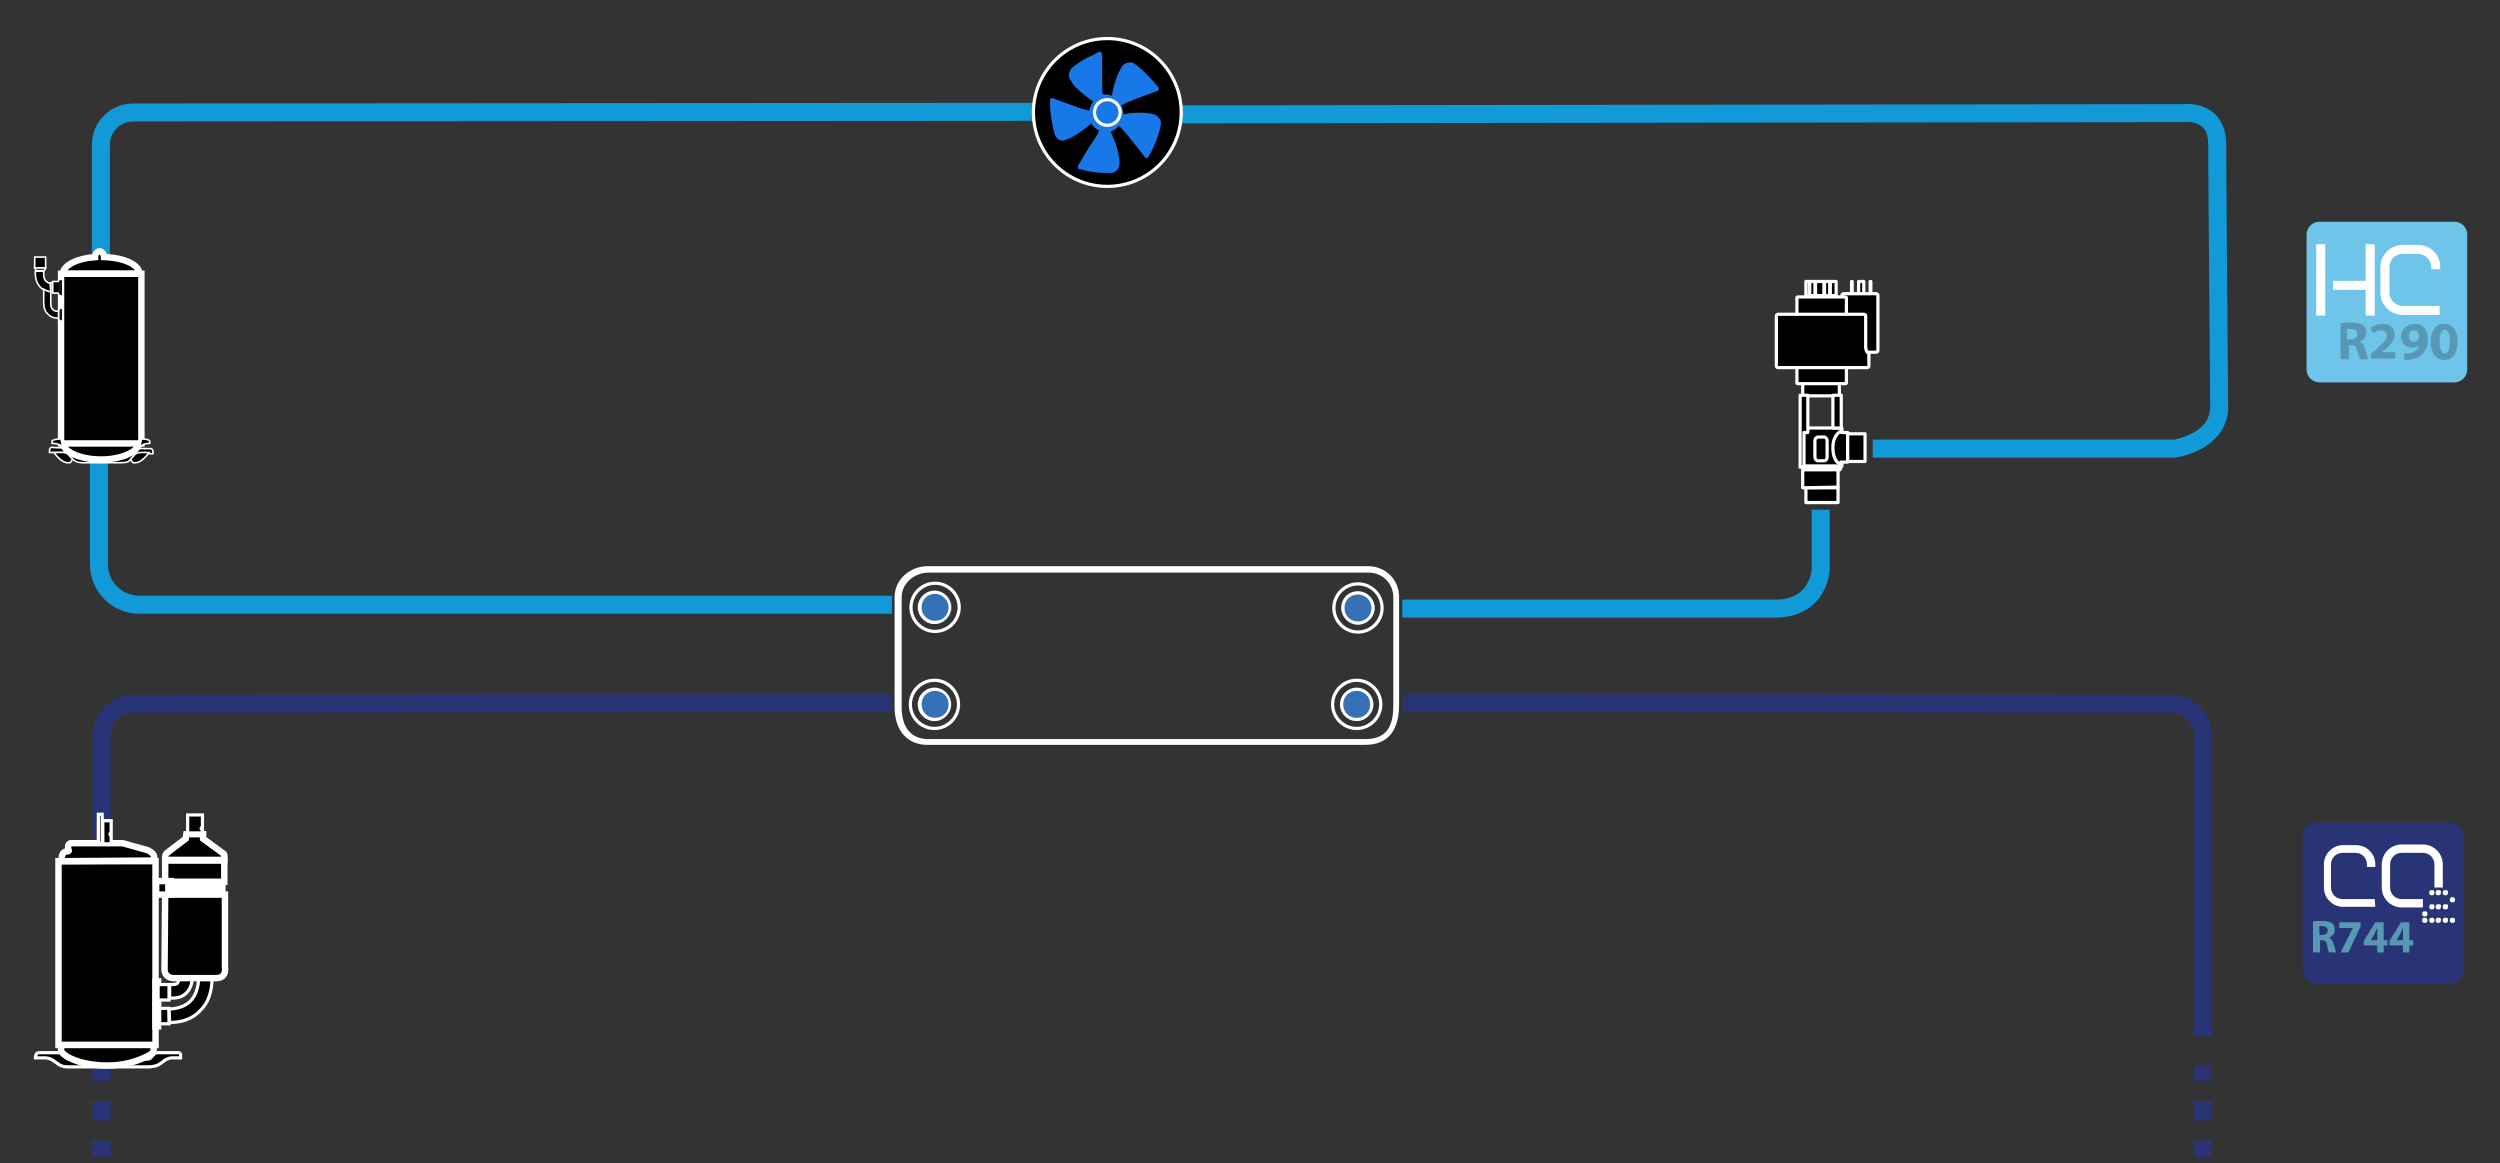 <?xml version="1.0" encoding="utf-8"?>
<!-- Generator: Adobe Illustrator 21.0.2, SVG Export Plug-In . SVG Version: 6.00 Build 0)  -->
<svg version="1.0" xmlns="http://www.w3.org/2000/svg" xmlns:xlink="http://www.w3.org/1999/xlink" x="0px" y="0px"
	 viewBox="0 0 389 181" style="enable-background:new 0 0 389 181;" xml:space="preserve">
<rect x="0" y="0" width="389" height="181" fill="#333333" stroke="none"/>
<style type="text/css">
	.st0{display:none;}
	.st1{display:inline;}
	.st2{fill:none;stroke:#119AD7;stroke-width:2.799;}
	.st3{fill:none;stroke:#283475;stroke-width:2.799;}
	.st4{fill:none;stroke:#FFFFFF;stroke-width:0.5;stroke-linecap:round;stroke-linejoin:round;}
	.st5{stroke:#FFFFFF;stroke-width:0.5;}
	.st6{fill:#1978E8;}
	.st7{fill:none;stroke:#FFFFFF;stroke-width:0.5;}
	.st8{fill:#283475;}
	.st9{fill:#FFFFFF;}
	.st10{fill:#5798B4;}
	.st11{fill:#6EC4E9;}
	.st12{fill:#3670B7;}
	.st13{fill:none;stroke:#283475;stroke-width:2.799;stroke-dasharray:3.083,3.083;}
	.st14{stroke:#FFFFFF;stroke-miterlimit:500;}
	.st15{stroke:#FFFFFF;stroke-width:0.5;stroke-miterlimit:500;}
	.st16{stroke:#FFFFFF;stroke-width:0.25;stroke-miterlimit:500;}
	.st17{fill:none;stroke:#1D1718;stroke-width:0.302;stroke-linecap:round;stroke-linejoin:round;stroke-miterlimit:500;}
</style>
<g id="Livello_2" class="st0">
	<rect y="0" class="st1" width="389" height="181"/>
</g>
<g id="Livello_1">
	<title>1-disegnotecnico</title>
	<desc>Created with Sketch.</desc>
	<path id="Stroke-1" class="st2" d="M161.3,17.4L20.7,17.5c-2.8,0-5,2.3-5,5v18.1"/>
	<path id="Stroke-1_1_" class="st3" d="M138.8,109.4l-118,0.1c-2.8,0-5,2.3-5,5v18.1"/>
	<path id="Stroke-1_2_" class="st3" d="M342.8,161.2v-46.7c0-2.8-2.3-5-5-5l-119.5-0.1"/>
	<path id="Stroke-5_1_" class="st2" d="M283.3,79.3v9.4c0,0-0.3,6-7.1,6s-58,0-58,0"/>
	<path id="Stroke-7_2_" class="st2" d="M179.3,17.8l160.5-0.2c0,0,5.2-0.7,5.2,4.9c0,5.4,0.2,25.4,0.3,40.8c0,5.5-6.9,6.5-6.9,6.5
		h-47"/>
	<path id="Stroke-13" class="st2" d="M138.8,94.1c-2.2,0-113.8,0-113.8,0h-3.3c-3.5,0-6.3-2.8-6.3-6.3V68.5"/>
	<g id="Group-14" transform="translate(365, 62)">
		<polyline id="Fill-150" points="-75.8,-16.5 -75.8,-18.2 -75,-18.2 -75,-16.5 		"/>
		<polyline id="Stroke-151" class="st4" points="-75.8,-16.5 -75.8,-18.2 -75,-18.2 -75,-16.5 		"/>
		<polyline id="Fill-153" points="-74,-16.5 -74,-18.2 -73.9,-18.2 -73.9,-16.5 		"/>
		<polyline id="Stroke-154" class="st4" points="-74,-16.5 -74,-18.2 -73.9,-18.2 -73.9,-16.5 		"/>
		<polyline id="Fill-156" points="-76.9,-16.5 -76.9,-18.2 -76.8,-18.2 -76.8,-16.5 		"/>
		<polyline id="Stroke-157" class="st4" points="-76.9,-16.5 -76.9,-18.2 -76.8,-18.2 -76.8,-16.5 		"/>
		<polygon id="Fill-159" points="-78.8,-0.4 -84.5,-0.4 -84.5,-2.4 -78.8,-2.4 		"/>
		<polygon id="Stroke-160" class="st4" points="-84.5,-0.4 -84.5,-2.4 -78.8,-2.4 -78.8,-0.4 		"/>
		<polygon id="Fill-161" points="-79.3,-15.6 -84,-15.6 -84,-15.9 -79.3,-15.9 		"/>
		<polygon id="Stroke-162" class="st4" points="-84,-15.6 -84,-15.9 -79.3,-15.9 -79.3,-15.6 		"/>
		<polygon id="Fill-163" points="-79.3,-16 -84,-16 -84,-18.2 -79.3,-18.2 		"/>
		<polygon id="Stroke-164" class="st4" points="-84,-16 -84,-18.2 -79.3,-18.2 -79.3,-16 		"/>
		<path id="Fill-165" d="M-72.8-7.5c0,0.2-0.1,0.3-0.3,0.3h-5c-0.2,0-0.3-0.1-0.3-0.3V-16c0-0.2,0.1-0.3,0.3-0.3h5
			c0.2,0,0.3,0.1,0.3,0.3V-7.5z"/>
		<path id="Stroke-166" class="st4" d="M-73.1-7.2h-5c-0.2,0-0.3-0.1-0.3-0.3V-16c0-0.2,0.1-0.3,0.3-0.3h5c0.2,0,0.3,0.1,0.3,0.3
			v8.5C-72.8-7.3-72.9-7.2-73.1-7.2z"/>
		<path id="Fill-167" d="M-77.7-2.4c0,0.1-0.1,0.1-0.3,0.1h-7.1c-0.2,0-0.3,0-0.3-0.1V-6c0-0.1,0.1-0.1,0.3-0.1h7.1
			c0.2,0,0.3,0,0.3,0.1V-2.4z"/>
		<path id="Stroke-168" class="st4" d="M-78-2.3h-7.1c-0.2,0-0.3,0-0.3-0.1V-6c0-0.1,0.1-0.1,0.3-0.1h7.1c0.2,0,0.3,0,0.3,0.1v3.6
			C-77.7-2.3-77.9-2.3-78-2.3z"/>
		<path id="Fill-169" d="M-77.7-10.9c0,0.1-0.1,0.1-0.3,0.1h-7.1c-0.2,0-0.3-0.1-0.3-0.1v-4.9c0-0.1,0.1-0.1,0.3-0.1h7.1
			c0.2,0,0.3,0.1,0.3,0.1V-10.9z"/>
		<path id="Stroke-170" class="st4" d="M-78-10.7h-7.1c-0.2,0-0.3-0.1-0.3-0.1v-4.9c0-0.1,0.1-0.1,0.3-0.1h7.1
			c0.2,0,0.3,0.1,0.3,0.1v4.9C-77.7-10.8-77.9-10.7-78-10.7z"/>
		<path id="Fill-171" d="M-74.6-7.9c0,0.8,0.5,0.9,0.5,0.9v1.9c0,0.2-0.1,0.3-0.3,0.3h-13.8c-0.2,0-0.3-0.1-0.3-0.3v-7.7
			c0-0.2,0.1-0.3,0.3-0.3H-75c0.2,0,0.3,0.1,0.3,0.3V-7.9z"/>
		<path id="Stroke-172" class="st4" d="M-74.2-7v1.9c0,0.2-0.1,0.3-0.3,0.3h-13.8c-0.2,0-0.3-0.1-0.3-0.3v-7.7
			c0-0.2,0.1-0.3,0.3-0.3H-75c0.2,0,0.3,0.1,0.3,0.3v4.9C-74.6-7.1-74.2-7-74.2-7z"/>
		<polygon id="Fill-173" points="-78.4,10.5 -78.4,4.6 -84.5,4.6 -84.4,10.5 		"/>
		<polygon id="Stroke-174" class="st4" points="-78.4,4.6 -84.5,4.6 -84.4,10.5 -78.4,10.5 		"/>
		<path id="Fill-175" d="M-80.7,9.1c0,0.3-0.2,0.6-0.5,0.6l-0.9,0c-0.3,0-0.5-0.3-0.5-0.6l0-2.5c0-0.3,0.2-0.6,0.5-0.6l0.9,0
			c0.3,0,0.5,0.3,0.5,0.6L-80.7,9.1z"/>
		<path id="Stroke-176" class="st4" d="M-81.2,9.7l-0.9,0c-0.3,0-0.5-0.3-0.5-0.6l0-2.5c0-0.3,0.2-0.6,0.5-0.6l0.9,0
			c0.3,0,0.5,0.3,0.5,0.6l0,2.5C-80.7,9.5-80.9,9.7-81.2,9.7z"/>
		<polygon id="Fill-177" points="-79.8,4.6 -78.5,4.6 -78.5,-0.5 -79.8,-0.5 		"/>
		<polygon id="Stroke-178" class="st4" points="-79.8,4.6 -78.5,4.6 -78.5,-0.5 -79.8,-0.5 		"/>
		<polygon id="Fill-179" points="-83.7,-0.5 -84.9,-0.5 -84.9,4.6 -84.9,9.8 -84.9,10.7 -84.9,10.7 -84.9,10.7 -84.7,10.7 
			-84.3,10.7 -84.3,6.2 -84.3,5.3 -83.7,5.3 		"/>
		<polygon id="Stroke-180" class="st4" points="-84.9,-0.5 -84.9,4.6 -84.9,9.8 -84.9,10.7 -84.9,10.7 -84.9,10.7 -84.7,10.7 
			-84.3,10.7 -84.3,6.2 -84.3,5.3 -83.7,5.3 -83.7,-0.5 		"/>
		<polygon id="Fill-181" points="-78.5,10.6 -84.5,10.6 -84.3,11.1 -78.7,11.1 		"/>
		<polygon id="Stroke-182" class="st4" points="-84.5,10.6 -84.3,11.1 -78.7,11.1 -78.5,10.6 		"/>
		<polygon id="Fill-183" points="-84,13.9 -84,16.2 -79,16.2 -79,13.9 		"/>
		<polygon id="Stroke-184" class="st4" points="-84,16.2 -79,16.2 -79,13.9 -84,13.9 		"/>
		<path id="Fill-185" d="M-78.6,5.1c0,0,0,0.2,0.2,0.2h0.8l0.1,0v4.6h-1c-0.2,0-0.2,0.3-0.2,0.3s-1.1-0.3-1.1-2.6
			C-79.8,5.7-78.6,5.1-78.6,5.1z"/>
		<path id="Stroke-186" class="st4" d="M-78.6,5.1c0,0,0,0.2,0.2,0.2h0.8l0.1,0v4.6h-1c-0.2,0-0.2,0.3-0.2,0.3s-1.1-0.3-1.1-2.6
			C-79.8,5.7-78.6,5.1-78.6,5.1z"/>
		<polygon id="Fill-187" points="-77.5,9.8 -74.8,9.8 -74.8,5.5 -77.5,5.5 		"/>
		<polygon id="Stroke-188" class="st4" points="-74.8,9.8 -74.8,5.5 -77.5,5.5 -77.5,9.8 		"/>
		<polygon id="Fill-189" points="-79,13.8 -79,11.1 -84.5,11.1 -84.5,13.9 		"/>
		<polygon id="Stroke-190" class="st4" points="-79,11.1 -84.5,11.1 -84.5,13.9 -79,13.8 		"/>
		<polygon id="Fill-191" points="-83.4,-16 -83.5,-16 -83.5,-18.2 -83.4,-18.2 		"/>
		<polygon id="Stroke-192" class="st4" points="-83.5,-16 -83.5,-18.2 -83.4,-18.2 -83.4,-16 		"/>
		<polygon id="Fill-193" points="-82.5,-16 -82.6,-16 -82.6,-18.2 -82.5,-18.2 		"/>
		<polygon id="Stroke-194" class="st4" points="-82.6,-16 -82.6,-18.2 -82.5,-18.2 -82.5,-16 		"/>
		<polygon id="Fill-195" points="-81.1,-16 -81.2,-16 -81.2,-18.2 -81.1,-18.2 		"/>
		<polygon id="Stroke-196" class="st4" points="-81.2,-16 -81.2,-18.2 -81.1,-18.2 -81.1,-16 		"/>
		<polygon id="Fill-197" points="-80.2,-16 -80.3,-16 -80.3,-18.2 -80.2,-18.2 		"/>
		<polygon id="Stroke-198" class="st4" points="-80.3,-16 -80.3,-18.2 -80.2,-18.2 -80.2,-16 		"/>
		<path id="Stroke-199" class="st4" d="M-89.2-18.3"/>
	</g>
	<g id="Group-8" transform="translate(74, 87)">
	</g>
	<g id="Group-19_1_" transform="translate(301, 6)">
		<g id="Group-6_1_">
			<circle id="Oval-3_2_" class="st5" cx="-128.7" cy="11.5" r="11.5"/>
			<path id="Clip-47_1_" class="st6" d="M-129.7,2C-129.8,2-129.8,2-129.7,2C-129.8,2-129.8,2-129.7,2c-0.1,0-0.9,0.3-1.1,0.5
				c-2,0.9-3,1.7-3.3,2c-0.2,0.1-0.3,0.3-0.4,0.5c-0.1,0.2-0.2,0.4-0.2,0.7c0,0.3,0.1,0.6,0.3,0.8c0.1,0.2,0.3,0.5,0.6,0.9
				c1.4,1.4,2.5,2.1,2.9,2.4c-0.3,0.4-0.5,0.9-0.6,1.4c-0.4-0.1-1-0.2-1.8-0.5c-1.3-0.5-3.4-1.2-3.8-1.4c-0.2-0.1-0.3,0-0.4,0
				c0,0-0.1,0.1-0.1,0.2c0,0,0,0.1,0,0.1c0,0,0,0,0,0c0,0.1,0,1,0,1.3c0.2,2.3,0.6,3.5,0.7,4c0.1,0.2,0.2,0.4,0.3,0.5
				c0.1,0.2,0.3,0.3,0.5,0.4c0.3,0.1,0.6,0.1,0.8,0c0.2-0.1,0.5-0.2,1-0.4c1.8-1,2.8-1.9,3.1-2.2c0.3,0.5,0.7,0.9,1.2,1.1
				c-0.1,0.4-0.4,1-1,1.8c-0.8,1.2-2,3.2-2.2,3.6c-0.1,0.2-0.1,0.3-0.1,0.4c0,0.1,0.1,0.1,0.1,0.2c0,0,0.1,0,0.1,0c0,0,0,0,0,0
				c0.1,0,0.9,0.2,1.2,0.3c2.1,0.4,3.4,0.3,3.9,0.3c0.2,0,0.4-0.1,0.5-0.2c0.2-0.1,0.4-0.3,0.5-0.5c0.2-0.3,0.2-0.6,0.2-0.8
				c0-0.3,0-0.6-0.1-1.1c-0.4-2.1-1.1-3.4-1.3-3.8c0.5-0.2,0.9-0.5,1.3-0.9c0.3,0.2,0.7,0.7,1.4,1.5c0.9,1.1,2.3,2.9,2.6,3.3
				c0.1,0.1,0.2,0.2,0.3,0.2c0.1,0,0.1,0,0.2-0.1c0,0,0.1-0.1,0.1-0.1c0,0,0,0,0,0c0-0.1,0.5-0.8,0.6-1.1c1-2.1,1.2-3.3,1.3-3.8
				c0.1-0.2,0-0.4,0-0.6c0-0.2-0.1-0.4-0.3-0.6c-0.2-0.2-0.4-0.4-0.7-0.5c-0.2-0.1-0.5-0.1-1-0.2c-2-0.2-3.3,0.1-3.8,0.2
				c0,0,0,0,0,0c0-0.5-0.1-0.9-0.3-1.4c0.3-0.2,0.9-0.5,1.7-0.8c1.3-0.5,3.4-1.3,3.8-1.4c0.2-0.1,0.3-0.2,0.3-0.3c0-0.1,0-0.1,0-0.2
				c0,0,0-0.1-0.1-0.1c0,0,0,0,0,0c0-0.1-0.6-0.7-0.8-1c-1.5-1.7-2.5-2.4-2.9-2.7c-0.2-0.1-0.4-0.2-0.5-0.2c-0.2,0-0.4,0-0.7,0.1
				c-0.3,0.1-0.5,0.3-0.7,0.5c-0.1,0.2-0.3,0.5-0.5,0.9c-0.8,1.8-1,3.2-1.1,3.7c-0.3-0.1-0.6-0.2-1-0.2c-0.2,0-0.3,0-0.4,0
				c-0.1-0.4-0.1-1-0.1-1.9c0-1.5,0-3.8,0-4.3c0-0.2-0.1-0.3-0.2-0.4c0,0-0.1-0.1-0.2-0.1C-129.7,2-129.7,2-129.7,2L-129.7,2z"/>
			<circle id="Oval-3_3_" class="st7" cx="-128.7" cy="11.5" r="2"/>
		</g>
	</g>
	<path class="st8" d="M381.3,128h-21c-1.1,0-2,0.9-2,2l0,21c0,1.1,0.9,2,2,2h21c1.1,0,2-0.9,2-2v-21
		C383.3,128.9,382.4,128,381.3,128z"/>
	<g>
		<g>
			<g id="XMLID_57_">
				<path id="XMLID_58_" class="st9" d="M378.5,142.8h-0.2c-0.2,0-0.3,0.2-0.3,0.3v0.2c0,0.2,0.2,0.3,0.3,0.3h0.2
					c0.2,0,0.3-0.2,0.3-0.3v-0.2C378.8,143,378.7,142.8,378.5,142.8z"/>
			</g>
			<g id="XMLID_55_">
				<path id="XMLID_56_" class="st9" d="M379.5,142.8h-0.2c-0.2,0-0.3,0.2-0.3,0.3v0.2c0,0.2,0.2,0.3,0.3,0.3h0.2
					c0.2,0,0.3-0.2,0.3-0.3v-0.2C379.9,143,379.7,142.8,379.5,142.8z"/>
			</g>
			<g id="XMLID_53_">
				<path id="XMLID_54_" class="st9" d="M377.4,142.8h-0.2c-0.2,0-0.3,0.2-0.3,0.3v0.2c0,0.2,0.2,0.3,0.3,0.3h0.2
					c0.2,0,0.3-0.2,0.3-0.3v-0.2C377.7,143,377.6,142.8,377.4,142.8z"/>
			</g>
			<g id="XMLID_51_">
				<path id="XMLID_52_" class="st9" d="M380.6,142.8h-0.2c-0.2,0-0.3,0.2-0.3,0.3v0.2c0,0.2,0.2,0.3,0.3,0.3h0.2
					c0.2,0,0.3-0.2,0.3-0.3v-0.2C381,143,380.8,142.8,380.6,142.8z"/>
			</g>
			<g id="XMLID_49_">
				<path id="XMLID_50_" class="st9" d="M381.7,142.8h-0.2c-0.2,0-0.3,0.2-0.3,0.3v0.2c0,0.2,0.2,0.3,0.3,0.3h0.2
					c0.2,0,0.3-0.2,0.3-0.3v-0.2C382,143,381.9,142.8,381.7,142.8z"/>
			</g>
			<g id="XMLID_47_">
				<path id="XMLID_48_" class="st9" d="M378.5,140.7h-0.2c-0.2,0-0.3,0.2-0.3,0.3v0.2c0,0.2,0.2,0.3,0.3,0.3h0.2
					c0.2,0,0.3-0.2,0.3-0.3V141C378.8,140.8,378.7,140.7,378.5,140.7z"/>
			</g>
			<g id="XMLID_45_">
				<path id="XMLID_46_" class="st9" d="M379.5,140.7h-0.2c-0.2,0-0.3,0.2-0.3,0.3v0.2c0,0.2,0.2,0.3,0.3,0.3h0.2
					c0.2,0,0.3-0.2,0.3-0.3V141C379.9,140.8,379.7,140.7,379.5,140.7z"/>
			</g>
			<g id="XMLID_43_">
				<path id="XMLID_44_" class="st9" d="M380.6,140.7h-0.2c-0.2,0-0.3,0.2-0.3,0.3v0.2c0,0.2,0.2,0.3,0.3,0.3h0.2
					c0.2,0,0.3-0.2,0.3-0.3V141C381,140.8,380.8,140.7,380.6,140.7z"/>
			</g>
			<g id="XMLID_41_">
				<path id="XMLID_42_" class="st9" d="M377.4,141.8h-0.2c-0.2,0-0.3,0.2-0.3,0.3v0.2c0,0.2,0.2,0.3,0.3,0.3h0.2
					c0.2,0,0.3-0.2,0.3-0.3v-0.2C377.7,141.9,377.6,141.8,377.4,141.8z"/>
			</g>
			<g id="XMLID_39_">
				<path id="XMLID_40_" class="st9" d="M378.5,138.5h-0.2c-0.2,0-0.3,0.2-0.3,0.3v0.2c0,0.2,0.2,0.3,0.3,0.3h0.2
					c0.2,0,0.3-0.2,0.3-0.3v-0.2C378.8,138.7,378.7,138.5,378.5,138.5z"/>
			</g>
			<g id="XMLID_37_">
				<path id="XMLID_38_" class="st9" d="M379.5,138.5h-0.2c-0.2,0-0.3,0.2-0.3,0.3v0.2c0,0.2,0.2,0.3,0.3,0.3h0.2
					c0.2,0,0.3-0.2,0.3-0.3v-0.2C379.9,138.7,379.7,138.5,379.5,138.5z"/>
			</g>
			<g id="XMLID_35_">
				<path id="XMLID_36_" class="st9" d="M380.6,138.5h-0.2c-0.2,0-0.3,0.2-0.3,0.3v0.2c0,0.2,0.2,0.3,0.3,0.3h0.2
					c0.2,0,0.3-0.2,0.3-0.3v-0.2C381,138.7,380.8,138.5,380.6,138.5z"/>
			</g>
			<g id="XMLID_33_">
				<path id="XMLID_34_" class="st9" d="M381.7,139.6h-0.2c-0.2,0-0.3,0.2-0.3,0.3v0.2c0,0.2,0.2,0.3,0.3,0.3h0.2
					c0.2,0,0.3-0.2,0.3-0.3V140C382,139.8,381.9,139.6,381.7,139.6z"/>
			</g>
			<path id="XMLID_32_" class="st9" d="M369.6,141.1h-5c-1.7,0-3-1.4-3-3v-3.6c0-1.7,1.4-3,3-3h2c1.7,0,3,1.4,3,3v0.4h-1.3v-0.4
				c0-1-0.8-1.8-1.8-1.8h-2c-1,0-1.8,0.8-1.8,1.8v3.6c0,1,0.8,1.8,1.8,1.8h5L369.6,141.1L369.6,141.1z"/>
			<path id="XMLID_30_" class="st9" d="M377,141.2h-3.3c-1.7,0-3.1-1.4-3.1-3.1v-3.6c0-1.7,1.4-3.1,3.1-3.1h3.3
				c1.7,0,3.1,1.4,3.1,3.1v3.6h-1.3v-3.6c0-1-0.8-1.8-1.8-1.8h-3.3c-1,0-1.8,0.8-1.8,1.8v3.6c0,1,0.8,1.8,1.8,1.8h3.3V141.2z"/>
		</g>
		<g>
			<path class="st10" d="M359.8,143.4c0.4-0.1,0.9-0.1,1.5-0.1c0.7,0,1.2,0.1,1.6,0.4c0.3,0.2,0.4,0.6,0.4,1c0,0.6-0.4,1-0.9,1.2v0
				c0.3,0.1,0.5,0.5,0.7,0.9c0.2,0.5,0.3,1.2,0.4,1.4h-1.1c-0.1-0.1-0.2-0.5-0.3-1.1c-0.1-0.6-0.3-0.8-0.8-0.8h-0.3v1.9h-1.1V143.4z
				 M360.9,145.5h0.4c0.5,0,0.9-0.3,0.9-0.7c0-0.4-0.3-0.7-0.8-0.7c-0.3,0-0.4,0-0.5,0V145.5z"/>
			<path class="st10" d="M367.3,143.5v0.7l-1.9,4h-1.2l1.9-3.8v0H364v-0.9H367.3z"/>
			<path class="st10" d="M369.9,148.2v-1.1h-2.1v-0.7l1.8-2.9h1.3v2.8h0.6v0.8h-0.6v1.1H369.9z M369.9,146.3v-1c0-0.3,0-0.6,0-0.9h0
				c-0.2,0.3-0.3,0.6-0.4,0.9l-0.6,1v0H369.9z"/>
			<path class="st10" d="M373.9,148.2v-1.1h-2.1v-0.7l1.8-2.9h1.3v2.8h0.6v0.8h-0.6v1.1H373.9z M373.9,146.3v-1c0-0.3,0-0.6,0-0.9h0
				c-0.2,0.3-0.3,0.6-0.4,0.9l-0.6,1v0H373.9z"/>
		</g>
	</g>
	<g>
		<path class="st11" d="M381.9,34.5h-21c-1.1,0-2,0.9-2,2l0,21c0,1.1,0.9,2,2,2h21c1.1,0,2-0.9,2-2v-21
			C383.9,35.4,383,34.5,381.9,34.5z"/>
		<g>
			<g>
				<path class="st9" d="M379.7,41.9v-0.4c0-1.9-1.6-3.4-3.5-3.4h-2.3c-1.9,0-3.5,1.5-3.5,3.4v4.1c0,1.9,1.6,3.4,3.5,3.4h5.7l0-1.4
					h-5.7c-1.1,0-2.1-0.9-2.1-2v-4.1c0-1.1,0.9-2,2.1-2h2.3c1.1,0,2.1,0.9,2.1,2v0.4H379.7z"/>
				<polygon class="st9" points="368.1,43.7 363,43.7 363,45.1 368.1,45.1 368.1,49.1 369.5,49.1 369.5,38 368.1,38 				"/>
				<rect x="360.4" y="38" class="st9" width="1.4" height="11.1"/>
			</g>
			<g>
				<path class="st10" d="M364.1,50.3c0.4-0.1,1-0.1,1.7-0.1c0.9,0,1.4,0.1,1.9,0.4c0.3,0.3,0.5,0.7,0.5,1.2c0,0.7-0.5,1.2-1,1.4v0
					c0.4,0.2,0.6,0.5,0.8,1.1c0.2,0.6,0.4,1.4,0.5,1.6h-1.3c-0.1-0.2-0.2-0.6-0.4-1.3c-0.2-0.7-0.4-0.9-0.9-0.9h-0.4v2.2h-1.3V50.3z
					 M365.3,52.8h0.5c0.6,0,1-0.3,1-0.8c0-0.5-0.4-0.8-1-0.8c-0.3,0-0.5,0-0.6,0V52.8z"/>
				<path class="st10" d="M368.9,55.9v-0.8l0.7-0.6c1.2-1.1,1.8-1.7,1.8-2.3c0-0.4-0.3-0.8-0.9-0.8c-0.5,0-0.9,0.2-1.2,0.5l-0.4-0.9
					c0.4-0.3,1.1-0.6,1.8-0.6c1.3,0,1.9,0.7,1.9,1.7c0,0.9-0.7,1.6-1.5,2.3l-0.5,0.4v0h2.1v1H368.9z"/>
				<path class="st10" d="M374,55c0.2,0,0.3,0,0.6,0c0.4,0,0.8-0.1,1.1-0.3c0.4-0.2,0.6-0.6,0.7-1l0,0c-0.2,0.3-0.6,0.4-1.1,0.4
					c-0.9,0-1.7-0.6-1.7-1.7c0-1.1,0.9-2,2.1-2c1.4,0,2.1,1.1,2.1,2.3c0,1.1-0.4,2-1,2.5c-0.5,0.5-1.3,0.7-2.1,0.8
					c-0.2,0-0.4,0-0.6,0V55z M374.8,52.3c0,0.5,0.3,0.9,0.8,0.9c0.3,0,0.6-0.2,0.7-0.4c0-0.1,0.1-0.2,0.1-0.3c0-0.6-0.2-1.1-0.8-1.1
					C375.1,51.3,374.8,51.7,374.8,52.3z"/>
				<path class="st10" d="M382.4,53.2c0,1.7-0.7,2.8-2.1,2.8c-1.4,0-2.1-1.3-2.1-2.8c0-1.6,0.7-2.8,2.1-2.8
					C381.8,50.4,382.4,51.7,382.4,53.2z M379.6,53.2c0,1.2,0.3,1.8,0.8,1.8s0.8-0.6,0.8-1.9c0-1.2-0.3-1.8-0.8-1.8
					C379.9,51.3,379.6,51.9,379.6,53.2z"/>
			</g>
		</g>
	</g>
	<g>
		<circle class="st12" cx="145.4" cy="109.6" r="2.6"/>
		<circle class="st12" cx="145.5" cy="94.5" r="2.6"/>
		<circle class="st12" cx="211.1" cy="109.6" r="2.6"/>
		<circle class="st12" cx="211.3" cy="94.6" r="2.6"/>
		<g>
			<path class="st9" d="M139.2,92.9V110c0,3.7,2,5.9,5.1,5.9h68.1c3.8,0,5.3-2.5,5.3-6.3V92.9c0-2.7-2.1-4.8-4.8-4.8h-68.6
				C141.7,88.1,139.2,90.1,139.2,92.9z M213,89.1c2.1,0,3.8,1.7,3.8,3.8v16.8c0,2.5-0.5,5.3-4.3,5.3h-68.1c-2.6,0-4.1-1.8-4.1-4.9
				V92.9c0-2.3,2.2-3.8,4.1-3.8L213,89.1L213,89.1z"/>
			<path class="st9" d="M142.8,109.6c0,1.4,1.2,2.6,2.6,2.6c1.4,0,2.6-1.2,2.6-2.6c0-1.4-1.2-2.6-2.6-2.6
				C144,107,142.8,108.2,142.8,109.6z M147.6,109.6c0,1.2-0.9,2.1-2.1,2.1s-2.1-0.9-2.1-2.1s0.9-2.1,2.1-2.1
				S147.6,108.4,147.6,109.6z"/>
			<path class="st9" d="M141.4,109.6c0,2.2,1.8,4,4,4s4-1.8,4-4c0-2.2-1.8-4-4-4S141.4,107.4,141.4,109.6z M148.9,109.6
				c0,1.9-1.6,3.5-3.5,3.5s-3.5-1.6-3.5-3.5s1.6-3.5,3.5-3.5S148.9,107.7,148.9,109.6z"/>
			<path class="st9" d="M142.8,94.5c0,1.4,1.2,2.6,2.6,2.6c1.4,0,2.6-1.2,2.6-2.6c0-1.4-1.2-2.6-2.6-2.6
				C144,91.9,142.8,93.1,142.8,94.5z M147.6,94.5c0,1.2-0.9,2.1-2.1,2.1c-1.2,0-2.1-0.9-2.1-2.1c0-1.2,0.9-2.1,2.1-2.1
				C146.6,92.4,147.6,93.4,147.6,94.5z"/>
			<path class="st9" d="M141.5,94.5c0,2.2,1.8,4,4,4c2.2,0,4-1.8,4-4c0-2.2-1.8-4-4-4C143.3,90.5,141.5,92.3,141.5,94.5z M149,94.5
				c0,1.9-1.6,3.5-3.5,3.5c-1.9,0-3.5-1.6-3.5-3.5s1.6-3.5,3.5-3.5C147.4,91,149,92.6,149,94.5z"/>
			<path class="st9" d="M208.5,109.6c0,1.4,1.2,2.6,2.6,2.6c1.4,0,2.6-1.2,2.6-2.6s-1.2-2.6-2.6-2.6
				C209.7,107,208.5,108.2,208.5,109.6z M213.2,109.6c0,1.2-0.9,2.1-2.1,2.1c-1.2,0-2.1-0.9-2.1-2.1s0.9-2.1,2.1-2.1
				C212.3,107.5,213.2,108.4,213.2,109.6z"/>
			<path class="st9" d="M207.1,109.6c0,2.2,1.8,4,4,4c2.2,0,4-1.8,4-4s-1.8-4-4-4C208.9,105.6,207.1,107.4,207.1,109.6z
				 M214.6,109.6c0,1.9-1.6,3.5-3.5,3.5c-1.9,0-3.5-1.6-3.5-3.5s1.6-3.5,3.5-3.5C213,106.1,214.6,107.7,214.6,109.6z"/>
			<path class="st9" d="M208.7,94.6c0,1.4,1.2,2.6,2.6,2.6c1.4,0,2.6-1.2,2.6-2.6s-1.2-2.6-2.6-2.6C209.8,92,208.7,93.1,208.7,94.6z
				 M213.4,94.6c0,1.2-0.9,2.1-2.1,2.1c-1.2,0-2.1-0.9-2.1-2.1c0-1.2,0.9-2.1,2.1-2.1C212.4,92.5,213.4,93.4,213.4,94.6z"/>
			<path class="st9" d="M207.3,94.6c0,2.2,1.8,4,4,4c2.2,0,4-1.8,4-4s-1.8-4-4-4C209.1,90.6,207.3,92.4,207.3,94.6z M214.8,94.6
				c0,1.9-1.6,3.5-3.5,3.5c-1.9,0-3.5-1.6-3.5-3.5s1.6-3.5,3.5-3.5C213.2,91.1,214.8,92.6,214.8,94.6z"/>
		</g>
	</g>
	<g>
		<g>
			<line class="st3" x1="342.8" y1="165.8" x2="342.8" y2="168.2"/>
			<line class="st13" x1="342.8" y1="171.3" x2="342.8" y2="176"/>
			<line class="st3" x1="342.8" y1="177.5" x2="342.8" y2="180"/>
		</g>
	</g>
	<g>
		<g>
			<line class="st3" x1="15.8" y1="165.8" x2="15.8" y2="168.2"/>
			<line class="st13" x1="15.8" y1="171.3" x2="15.8" y2="176"/>
			<line class="st3" x1="15.8" y1="177.5" x2="15.8" y2="180"/>
		</g>
	</g>
	<g>
		<rect x="9.1" y="134" class="st14" width="15.1" height="28.6"/>
		<path class="st15" d="M5.5,164.6l1.5,0c0,0,0.6,0,1.1,0.3c0.5,0.3,1,0.7,1,0.7s0.5,0.4,1.3,0.4c0.7,0,12.8,0,12.8,0s0.8,0,1.4-0.3
			c0.6-0.3,1-0.7,1-0.7s0.6-0.4,1.2-0.4c0.6,0,1.3,0,1.3,0v-0.4c0,0,0.1-0.4-0.4-0.4c-0.5,0-3.1,0-3.1,0s-0.6,0-0.8,0.4
			c-0.3,0.3-0.4,0.6-0.9,0.6c-0.4,0-1.3,0-1.3,0s-4.5,1.9-9.5,0c-0.3-0.1-0.7,0-0.7,0l-0.6,0c0,0-0.4,0-0.6-0.4
			c-0.3-0.4-0.3-0.6-0.9-0.6c-0.6,0-3.2,0-3.2,0s-0.5,0-0.5,0.4C5.5,164.3,5.5,164.6,5.5,164.6z"/>
		<path class="st14" d="M9.6,162.6l14.3,0l0,0.7c0,0,0.1,0.4-0.5,0.8c-1.8,1-4,1.7-6.7,1.7c-3.7,0-6-1.1-6.7-1.7
			c-0.5-0.4-0.5-0.6-0.5-0.8C9.5,162.9,9.6,162.6,9.6,162.6z"/>
		<rect x="24.2" y="152.7" class="st14" width="0.4" height="3.2"/>
		<rect x="24.6" y="153.2" class="st15" width="1.7" height="2.4"/>
		<rect x="24.6" y="156.9" class="st15" width="1.7" height="2.4"/>
		<rect x="24.2" y="156.5" class="st14" width="0.4" height="3.2"/>
		<g>
			<path class="st15" d="M26.7,155.3c-0.1,0-0.2,0-0.2,0l-0.1,0v-2.1l0.2,0c0.3,0,0.8,0,1-0.2c0.2-0.2,0.2-0.5,0.2-0.9h2.1
				c0,1-0.3,1.8-0.9,2.4C28.2,155.3,27.3,155.3,26.7,155.3L26.7,155.3z"/>
		</g>
		<g>
			<path class="st15" d="M26.4,159.1C26.4,159.1,26.3,159.1,26.4,159.1l-0.1-2.1h0c0.5,0,2.2-0.1,3.3-1.2c0.8-0.8,1.3-2.1,1.3-3.7
				H33c0,2.2-0.6,4-1.9,5.2C29.5,159,27.3,159.1,26.4,159.1L26.4,159.1z"/>
		</g>
		<path class="st14" d="M25.7,139.2H35v11.2c0,0,0.4,1.8-1.4,1.8c-1.8,0-6.6,0-6.6,0s-1.4,0-1.4-1.4
			C25.6,149.4,25.7,139.2,25.7,139.2z"/>
		<rect x="25.7" y="133.9" class="st14" width="9.2" height="3.3"/>
		<path class="st14" d="M29,129.8h2.6v0.7l3,2.2c0,0,0.3,0.1,0.3,0.4c0,0.3,0,0.7,0,0.7h-9.2v-0.5c0,0,0-0.3,0.2-0.5
			c0.2-0.2,3-2.3,3-2.3L29,129.8z"/>
		<path class="st15" d="M31.3,128.9c0-0.1,0.1-0.2,0.2-0.2v-1.9h-2.3v2.8h2.3v-0.5C31.4,129.1,31.3,129,31.3,128.9z"/>
		<rect x="25.7" y="137.1" class="st9" width="9.4" height="2.1"/>
		<rect x="24.3" y="137.1" class="st14" width="2.3" height="2.1"/>
		<path class="st14" d="M9.6,134v-0.6c0,0,0.1-0.9,0.7-0.9c0.7,0,0.3-0.4,0.3-0.4v-0.4c0,0,0-0.5,0.5-0.5c0.5,0,8,0,8,0l3.9,1.1
			c0,0,1,0.4,1,1.1c0,0.7,0,0.5,0,0.5L9.6,134z"/>
		<rect x="15.3" y="126.7" class="st15" width="0.6" height="4.5"/>
		<path class="st15" d="M17.1,129.8c0-0.1,0.1-0.2,0.2-0.2v-1.9h-1.3v3.6h1.3V130C17.2,130,17.1,129.9,17.1,129.8z"/>
		<line class="st14" x1="26.2" y1="137.1" x2="26.2" y2="139.2"/>
		<line class="st14" x1="26.4" y1="137.1" x2="26.4" y2="139.2"/>
	</g>
	<g>
		<path class="st16" d="M23.4,69.8c0.4,0,0.4,0.5,0.4,0.5v0.3h-2.2c-0.7,0-1,0.7-1.6,1.2C19.7,72,18.8,72,18.8,72h-3.1h-2.9
			c0,0-0.9,0-1.3-0.4c-0.5-0.4-0.9-1.2-1.6-1.2H7.7v-0.3c0,0,0-0.5,0.4-0.5C8.6,69.8,23,69.8,23.4,69.8z"/>
		<path class="st14" d="M9.8,68.9c0,1.4,2.7,2.6,5.9,2.6s5.9-1.2,5.9-2.6H9.8z"/>
		<path class="st14" d="M16.2,40c0-0.5-0.4-0.9-0.7-0.9c-0.4,0-0.7,0.5-0.7,0.9c-2.8,0.2-5,1.3-5,2.6h11.9
			C21.7,41.2,19.3,40.1,16.2,40z"/>
		<rect x="9.5" y="42.6" class="st14" width="12.5" height="26.4"/>
		<path class="st16" d="M11.3,71.5L10.9,72h-0.4c-1,0-2.1-1.6-2.1-1.6h1.5c0,0,0.6,0.1,0.8,0.4C11,71.1,11.3,71.5,11.3,71.5z"/>
		<path class="st16" d="M20.3,71.5l0.4,0.5h0.4c1,0,2.1-1.6,2.1-1.6h-1.4c0,0-0.4,0-0.8,0.3C20.6,71.2,20.3,71.5,20.3,71.5z"/>
		<rect x="7.9" y="44" class="st16" width="0.3" height="1.4"/>
		<rect x="8.2" y="43.8" class="st16" width="1.1" height="1.8"/>
		<polygon class="st17" points="9.5,45.8 9.3,45.6 9.3,43.8 9.5,43.7 		"/>
		<rect x="9.1" y="48.4" class="st16" width="0.3" height="1.2"/>
		<polygon class="st17" points="9.5,49.7 9.4,49.6 9.4,48.4 9.5,48.2 		"/>
		<path class="st16" d="M7.9,45.4L7.9,45.4c-0.8,0-2.3-0.6-2.4-2.7v0v-0.5h1.3v0.5c0,1.1,0.7,1.3,1,1.4L7.9,45.4"/>
		<path class="st16" d="M9.1,49.5C9.1,49.5,9,49.5,9.1,49.5c-0.3,0-1.1,0-1.6-0.6c-0.5-0.4-0.7-1-0.7-1.8v0V45
			c0.4,0.2,0.7,0.4,1.1,0.4v1.8c0,0.5,0.1,0.8,0.4,1C8.5,48.5,9,48.4,9,48.4h0.1L9.1,49.5z"/>
		<rect x="5.4" y="40" class="st16" width="1.7" height="1.7"/>
		<polygon class="st16" points="7.1,41.7 6.9,42.1 5.6,42.1 5.4,41.7 		"/>
		<path class="st16" d="M9.8,69.8l-0.3-1.5c0,0-1.4,0-1.4,0.4c0,0.4,0,0.3,0,0.3S9.6,68.9,9.8,69.8"/>
		<path class="st16" d="M21.7,69.8l0.3-1.5c0,0,1.3,0,1.3,0.4c0,0.4,0,0.3,0,0.3S22,68.9,21.7,69.8"/>
	</g>
</g>
</svg>
